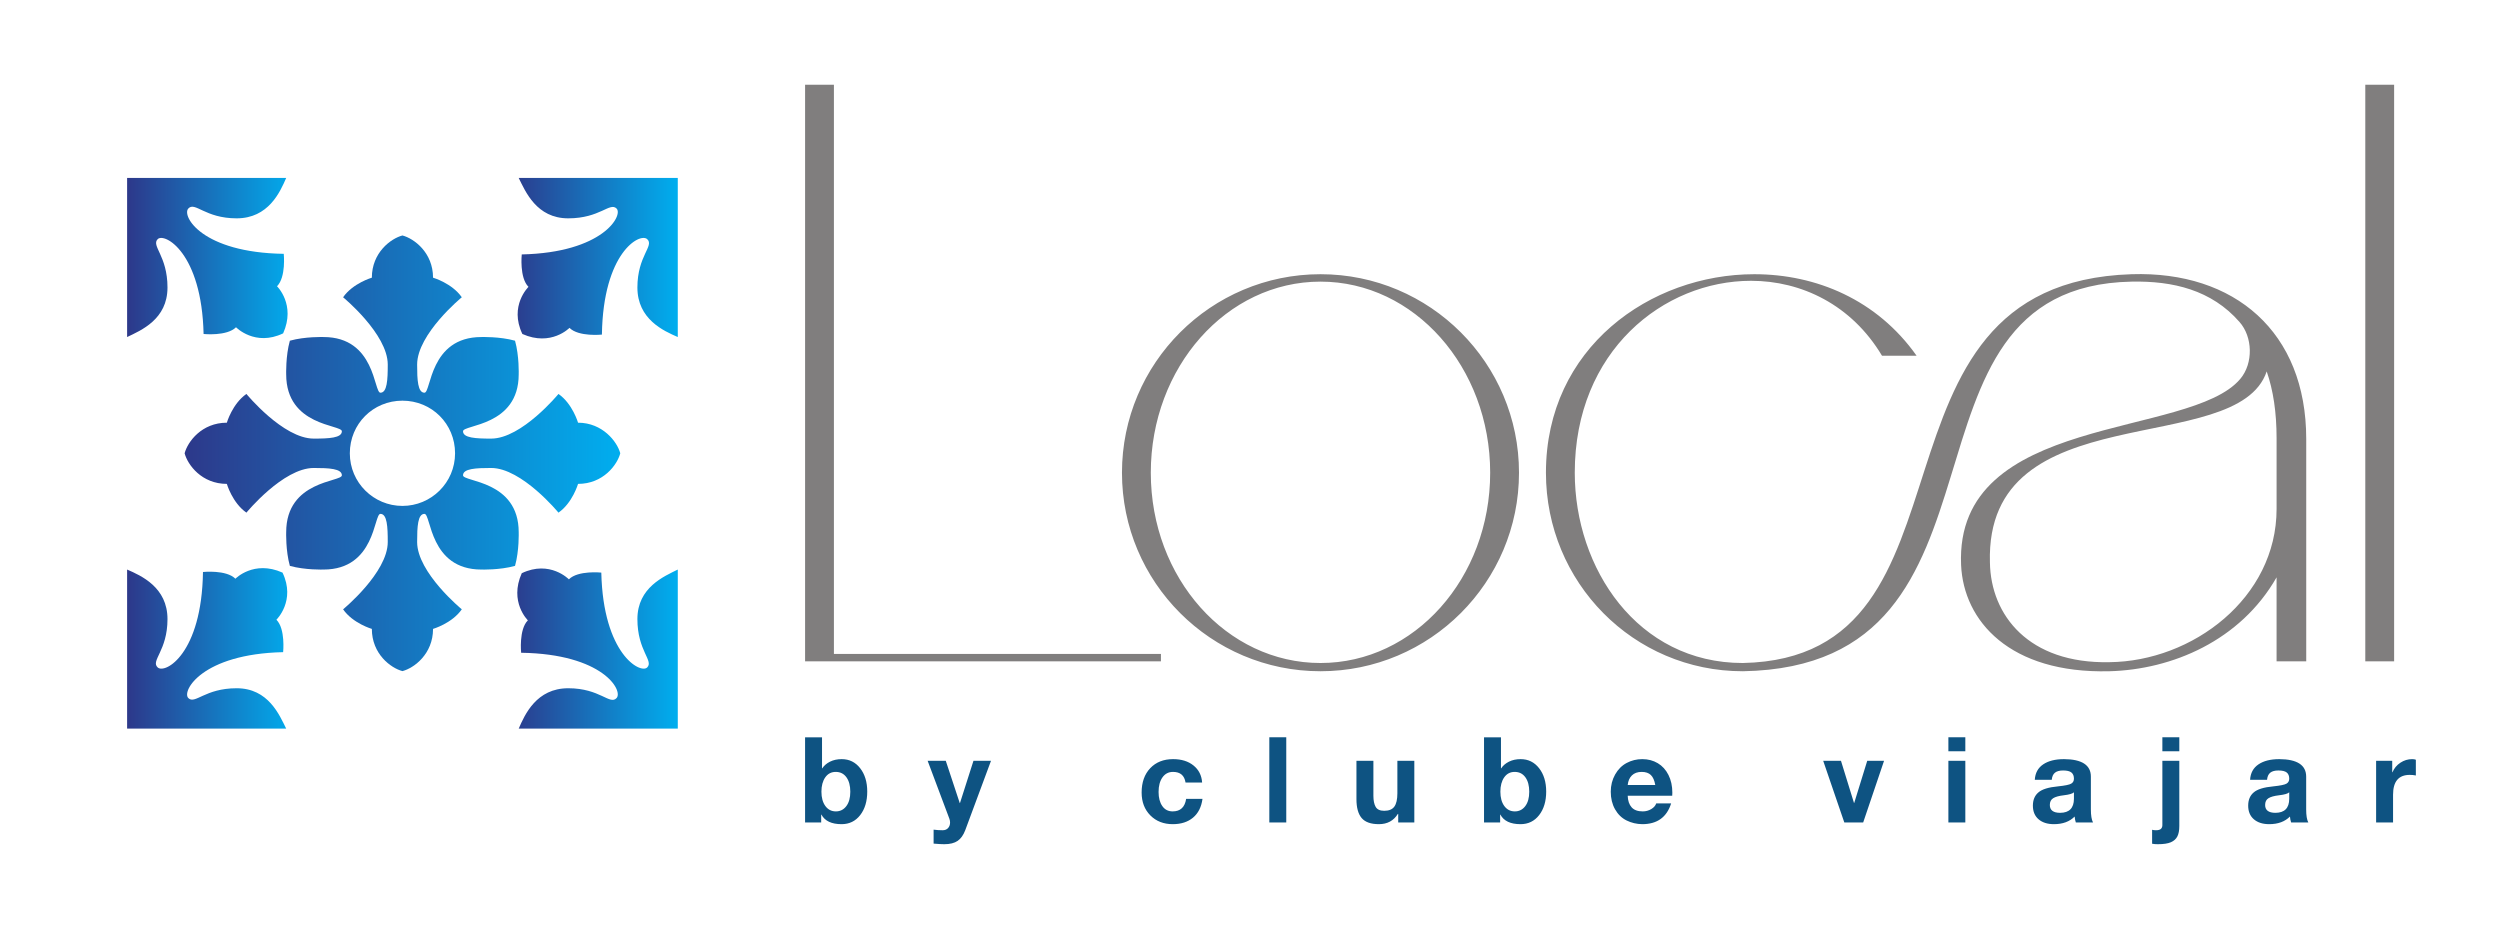 
        <svg xmlns="http://www.w3.org/2000/svg" xmlns:xlink="http://www.w3.org/1999/xlink" version="1.1" width="3218.182" 
        height="1195.755" viewBox="0 0 3218.182 1195.755">
			
			<g transform="scale(10.909) translate(10, 10)">
				<defs id="SvgjsDefs7847"><linearGradient id="SvgjsLinearGradient7854"><stop id="SvgjsStop7855" stop-color="#2d388a" offset="0"></stop><stop id="SvgjsStop7856" stop-color="#00aeef" offset="1"></stop></linearGradient></defs><g id="SvgjsG7848" featureKey="symbolFeature-0" transform="matrix(0.722,0,0,0.722,1.389,7.389)" fill="url(#SvgjsLinearGradient7854)"><path xmlns="http://www.w3.org/2000/svg" d="M78.7,45c0,0-0.9-3.1-3.2-4.7c0,0-6,7.3-11,7.3c-2.5,0-4.6-0.1-4.6-1.2c0-1.1,9.1-0.8,9.1-9.3c0,0,0.1-3-0.6-5.5  c-2.5-0.7-5.5-0.6-5.5-0.6c-8.5,0-8.2,9.1-9.3,9.1c-1.1,0-1.2-2.1-1.2-4.6c0-5,7.3-11,7.3-11c-1.6-2.3-4.7-3.2-4.7-3.2  c0-4.1-3.1-6.4-5-6.9c-1.9,0.5-5,2.8-5,6.9c0,0-3.1,0.9-4.7,3.2c0,0,7.3,6,7.3,11c0,2.5-0.1,4.6-1.2,4.6c-1.1,0-0.8-9.1-9.3-9.1  c0,0-3-0.1-5.5,0.6c-0.7,2.5-0.6,5.5-0.6,5.5c0,8.5,9.1,8.2,9.1,9.3c0,1.1-2.1,1.2-4.6,1.2c-5,0-11-7.3-11-7.3  c-2.3,1.6-3.2,4.7-3.2,4.7c-4.1,0-6.4,3.1-6.9,5c0.5,1.9,2.8,5,6.9,5c0,0,0.9,3.1,3.2,4.7c0,0,6-7.3,11-7.3c2.5,0,4.6,0.1,4.6,1.2  c0,1.1-9.1,0.8-9.1,9.3c0,0-0.1,3,0.6,5.5c2.5,0.7,5.5,0.6,5.5,0.6c8.5,0,8.2-9.1,9.3-9.1c1.1,0,1.2,2.1,1.2,4.6c0,5-7.3,11-7.3,11  c1.6,2.3,4.7,3.2,4.7,3.2c0,4.1,3.1,6.4,5,6.9c1.9-0.5,5-2.8,5-6.9c0,0,3.1-0.9,4.7-3.2c0,0-7.3-6-7.3-11c0-2.5,0.1-4.6,1.2-4.6  c1.1,0,0.8,9.1,9.3,9.1c0,0,3,0.1,5.5-0.6c0.7-2.5,0.6-5.5,0.6-5.5c0-8.5-9.1-8.2-9.1-9.3c0-1.1,2.1-1.2,4.6-1.2c5,0,11,7.3,11,7.3  c2.3-1.6,3.2-4.7,3.2-4.7c4.1,0,6.4-3.1,6.9-5C85.1,48.1,82.7,45,78.7,45z M50,58.6c-4.7,0-8.6-3.8-8.6-8.6s3.8-8.6,8.6-8.6  s8.6,3.8,8.6,8.6S54.7,58.6,50,58.6z"></path><path xmlns="http://www.w3.org/2000/svg" d="M31,5c-1,2.3-2.9,6.6-8.1,6.6S16.1,8.8,15,10s2.2,7.2,15.6,7.4c0,0,0.4,3.8-1.1,5.3c0,0,3.1,3,1,7.7c-4.6,2.2-7.7-1-7.7-1  c-1.5,1.5-5.3,1.1-5.3,1.1C17.2,17.2,11.1,13.9,10,15s1.6,2.7,1.6,7.9S7.3,29.9,5,31V5H31z"></path><path xmlns="http://www.w3.org/2000/svg" d="M95,31c-2.3-1-6.6-2.9-6.6-8.1s2.8-6.8,1.6-7.9s-7.2,2.2-7.4,15.6c0,0-3.8,0.4-5.3-1.1c0,0-3,3.1-7.7,1  c-2.2-4.6,1-7.7,1-7.7c-1.5-1.5-1.1-5.3-1.1-5.3C82.8,17.2,86.1,11.1,85,10s-2.7,1.6-7.9,1.6c-5.2,0-7-4.4-8.1-6.6h26V31z"></path><path xmlns="http://www.w3.org/2000/svg" d="M69,95c1-2.3,2.9-6.6,8.1-6.6c5.2,0,6.8,2.8,7.9,1.6s-2.2-7.2-15.6-7.4c0,0-0.4-3.8,1.1-5.3c0,0-3.1-3-1-7.7  c4.6-2.2,7.7,1,7.7,1c1.5-1.5,5.3-1.1,5.3-1.1C82.8,82.8,88.9,86.1,90,85s-1.6-2.7-1.6-7.9c0-5.2,4.4-7,6.6-8.1v26H69z"></path><path xmlns="http://www.w3.org/2000/svg" d="M5,69c2.3,1,6.6,2.9,6.6,8.1c0,5.2-2.8,6.8-1.6,7.9s7.2-2.2,7.4-15.6c0,0,3.8-0.4,5.3,1.1c0,0,3-3.1,7.7-1  c2.2,4.6-1,7.7-1,7.7c1.5,1.5,1.1,5.3,1.1,5.3C17.2,82.8,13.9,88.9,15,90s2.7-1.6,7.9-1.6s7,4.4,8.1,6.6H5V69z"></path></g><g id="SvgjsG7849" featureKey="nameFeature-0" transform="matrix(2.43,0,0,2.43,77.322,-29.159)" fill="#807e7e"><path d="M4.56 39.64 l15.88 0 l0 0.36 l-17.28 0 l0 -28 l1.4 0 l0 27.64 z M18.548 30.84 c0 -5.32 4.32 -9.64 9.64 -9.64 s9.64 4.32 9.64 9.64 s-4.32 9.64 -9.64 9.64 s-9.64 -4.32 -9.64 -9.64 z M28.188 21.56 c-4.56 0 -8.24 4.16 -8.24 9.28 s3.68 9.24 8.24 9.24 s8.24 -4.12 8.24 -9.24 s-3.68 -9.28 -8.24 -9.28 z M48.696 40.48 c-5.32 0 -9.56 -4.32 -9.56 -9.64 c0 -6.08 5.08 -9.64 10.12 -9.64 c3 0 5.96 1.24 7.88 3.96 l-1.68 0 c-1.48 -2.48 -3.92 -3.64 -6.36 -3.64 c-4.24 0 -8.56 3.4 -8.56 9.32 c0 4.64 3.04 9.24 8.16 9.24 c12.08 -0.24 5.16 -18.44 18.88 -18.88 c5 -0.16 8.48 2.8 8.48 8 l0 10.8 l-1.44 0 l0 -4.08 c-1.76 3.08 -5.08 4.48 -8.12 4.56 c-4.84 0.12 -7.08 -2.44 -7.2 -5.16 c-0.32 -7.4 11.12 -6.12 13.56 -9.04 c0.64 -0.76 0.6 -2.04 -0.04 -2.76 c-1.36 -1.56 -3.24 -2 -5.24 -1.96 c-12.28 0.24 -4.84 18.68 -18.88 18.92 z M74.136 25.92 c-1.44 4.28 -13.68 1.04 -13.44 9.28 c0.04 2.56 1.88 4.92 5.8 4.84 c4.04 -0.04 8.12 -3.12 8.12 -7.44 l0 -3.44 c0 -1.24 -0.16 -2.32 -0.48 -3.24 z M80.324 40 l-1.4 0 l0 -28 l1.4 0 l0 28 z"></path></g><g id="SvgjsG7850" featureKey="sloganFeature-0" transform="matrix(0.704,0,0,0.704,84.24,72.975)" fill="#0e5382"><path d="M3.92 5.72 l0 5.2 l0.04 0 c0.307 -0.467 0.743 -0.84 1.31 -1.12 s1.217 -0.42 1.95 -0.42 c1.267 0 2.297 0.507 3.09 1.52 s1.19 2.32 1.19 3.92 c0 1.613 -0.393 2.927 -1.18 3.94 s-1.827 1.52 -3.12 1.52 c-1.68 0 -2.807 -0.533 -3.38 -1.6 l-0.04 0 l0 1.32 l-2.7 0 l0 -14.28 l2.84 0 z M3.82 14.84 c0 1 0.22 1.8 0.66 2.4 s1.027 0.9 1.76 0.9 c0.72 0 1.303 -0.293 1.75 -0.88 s0.67 -1.393 0.67 -2.42 c0 -1.013 -0.217 -1.82 -0.65 -2.42 s-1.03 -0.9 -1.79 -0.9 c-0.747 0 -1.333 0.307 -1.76 0.92 s-0.64 1.413 -0.64 2.4 z M24.663 9.66 l2.34 7.08 l0.04 0 l2.26 -7.08 l2.94 0 l-4.32 11.64 c-0.307 0.813 -0.73 1.407 -1.27 1.78 s-1.29 0.56 -2.25 0.56 c-0.413 0 -1.007 -0.033 -1.78 -0.1 l0 -2.34 c0.507 0.067 1.007 0.1 1.5 0.1 c0.4 0 0.71 -0.123 0.93 -0.37 s0.33 -0.557 0.33 -0.93 c0 -0.213 -0.04 -0.427 -0.12 -0.64 l-3.64 -9.7 l3.04 0 z M62.771 9.38 c1.4 0 2.54 0.357 3.42 1.07 s1.36 1.663 1.44 2.85 l-2.78 0 c-0.187 -1.187 -0.887 -1.78 -2.1 -1.78 c-0.747 0 -1.337 0.307 -1.77 0.92 s-0.65 1.427 -0.65 2.44 c0 0.973 0.207 1.76 0.62 2.36 s0.993 0.9 1.74 0.9 c1.293 0 2.047 -0.7 2.26 -2.1 l2.74 0 c-0.187 1.373 -0.717 2.423 -1.59 3.15 s-2.003 1.09 -3.39 1.09 c-1.533 0 -2.787 -0.49 -3.76 -1.47 s-1.46 -2.257 -1.46 -3.83 c0 -1.707 0.48 -3.067 1.44 -4.08 s2.24 -1.52 3.84 -1.52 z M81.734 5.72 l0 14.28 l-2.84 0 l0 -14.28 l2.84 0 z M96.338 9.66 l0 5.86 c0 0.8 0.127 1.42 0.38 1.86 s0.733 0.66 1.44 0.66 c0.787 0 1.35 -0.233 1.69 -0.7 s0.51 -1.213 0.51 -2.24 l0 -5.44 l2.84 0 l0 10.34 l-2.7 0 l0 -1.44 l-0.06 0 c-0.707 1.147 -1.767 1.72 -3.18 1.72 c-1.347 0 -2.31 -0.343 -2.89 -1.03 s-0.87 -1.743 -0.87 -3.17 l0 -6.42 l2.84 0 z M117.721 5.72 l0 5.2 l0.04 0 c0.307 -0.467 0.743 -0.84 1.31 -1.12 s1.217 -0.42 1.95 -0.42 c1.267 0 2.297 0.507 3.09 1.52 s1.19 2.32 1.19 3.92 c0 1.613 -0.393 2.927 -1.18 3.94 s-1.827 1.52 -3.12 1.52 c-1.68 0 -2.807 -0.533 -3.38 -1.6 l-0.04 0 l0 1.32 l-2.7 0 l0 -14.28 l2.84 0 z M117.621 14.84 c0 1 0.22 1.8 0.66 2.4 s1.027 0.9 1.76 0.9 c0.72 0 1.303 -0.293 1.75 -0.88 s0.67 -1.393 0.67 -2.42 c0 -1.013 -0.217 -1.82 -0.65 -2.42 s-1.03 -0.9 -1.79 -0.9 c-0.747 0 -1.333 0.307 -1.76 0.92 s-0.64 1.413 -0.64 2.4 z M141.405 9.38 c0.973 0 1.84 0.227 2.6 0.68 s1.357 1.11 1.79 1.97 s0.65 1.85 0.65 2.97 c0 0.107 -0.007 0.28 -0.02 0.52 l-7.46 0 c0.027 0.827 0.243 1.47 0.65 1.93 s1.03 0.69 1.87 0.69 c0.52 0 0.997 -0.13 1.43 -0.39 s0.71 -0.577 0.83 -0.95 l2.5 0 c-0.733 2.32 -2.347 3.48 -4.84 3.48 c-0.947 -0.013 -1.823 -0.22 -2.63 -0.62 s-1.45 -1.023 -1.93 -1.87 s-0.72 -1.83 -0.72 -2.95 c0 -1.053 0.243 -2.013 0.73 -2.88 s1.133 -1.513 1.94 -1.94 s1.677 -0.64 2.61 -0.64 z M143.584 13.72 c-0.133 -0.773 -0.38 -1.333 -0.74 -1.68 s-0.873 -0.52 -1.54 -0.52 c-0.693 0 -1.24 0.197 -1.64 0.59 s-0.633 0.93 -0.7 1.61 l4.62 0 z M174.712 9.66 l2.18 7.06 l0.04 0 l2.18 -7.06 l2.82 0 l-3.5 10.34 l-3.16 0 l-3.54 -10.34 l2.98 0 z M195.555 5.72 l0 2.34 l-2.84 0 l0 -2.34 l2.84 0 z M195.555 9.66 l0 10.34 l-2.84 0 l0 -10.34 l2.84 0 z M212.079 9.38 c3.013 0.013 4.52 0.993 4.52 2.94 l0 5.48 c0 1.013 0.12 1.747 0.36 2.2 l-2.88 0 c-0.107 -0.32 -0.173 -0.653 -0.2 -1 c-0.84 0.853 -2 1.28 -3.48 1.28 c-1.08 0 -1.937 -0.273 -2.57 -0.82 s-0.95 -1.307 -0.95 -2.28 c0 -0.947 0.3 -1.68 0.9 -2.2 c0.613 -0.547 1.727 -0.893 3.34 -1.04 c1.147 -0.12 1.873 -0.27 2.18 -0.45 s0.46 -0.457 0.46 -0.83 c0 -0.467 -0.14 -0.813 -0.42 -1.04 s-0.747 -0.34 -1.4 -0.34 c-0.6 0 -1.053 0.123 -1.36 0.37 s-0.487 0.643 -0.54 1.19 l-2.84 0 c0.067 -1.133 0.533 -1.993 1.4 -2.58 s2.027 -0.88 3.48 -0.88 z M209.719 17.06 c0 0.88 0.58 1.32 1.74 1.32 c1.52 -0.013 2.287 -0.793 2.3 -2.34 l0 -1.1 c-0.227 0.227 -0.8 0.393 -1.72 0.5 c-0.8 0.093 -1.387 0.257 -1.76 0.49 s-0.56 0.61 -0.56 1.13 z M231.422 5.72 l0 2.34 l-2.84 0 l0 -2.34 l2.84 0 z M231.422 9.66 l0 10.92 c0 0.747 -0.11 1.333 -0.33 1.76 s-0.58 0.75 -1.08 0.97 s-1.237 0.33 -2.21 0.33 c-0.373 0 -0.687 -0.027 -0.94 -0.08 l0 -2.34 c0.16 0.053 0.373 0.08 0.64 0.08 c0.413 0 0.7 -0.083 0.86 -0.25 s0.233 -0.397 0.22 -0.69 l0 -10.7 l2.84 0 z M248.166 9.38 c3.013 0.013 4.52 0.993 4.52 2.94 l0 5.48 c0 1.013 0.12 1.747 0.36 2.2 l-2.88 0 c-0.107 -0.32 -0.173 -0.653 -0.2 -1 c-0.84 0.853 -2 1.28 -3.48 1.28 c-1.08 0 -1.937 -0.273 -2.57 -0.82 s-0.95 -1.307 -0.95 -2.28 c0 -0.947 0.3 -1.68 0.9 -2.2 c0.613 -0.547 1.727 -0.893 3.34 -1.04 c1.147 -0.12 1.873 -0.27 2.18 -0.45 s0.46 -0.457 0.46 -0.83 c0 -0.467 -0.14 -0.813 -0.42 -1.04 s-0.747 -0.34 -1.4 -0.34 c-0.6 0 -1.053 0.123 -1.36 0.37 s-0.487 0.643 -0.54 1.19 l-2.84 0 c0.067 -1.133 0.533 -1.993 1.4 -2.58 s2.027 -0.88 3.48 -0.88 z M245.806 17.06 c0 0.88 0.58 1.32 1.74 1.32 c1.52 -0.013 2.287 -0.793 2.3 -2.34 l0 -1.1 c-0.227 0.227 -0.8 0.393 -1.72 0.5 c-0.8 0.093 -1.387 0.257 -1.76 0.49 s-0.56 0.61 -0.56 1.13 z M270.449 9.38 c0.24 0 0.447 0.033 0.62 0.1 l0 2.64 c-0.307 -0.067 -0.647 -0.1 -1.02 -0.1 c-1.867 0 -2.8 1.107 -2.8 3.32 l0 4.66 l-2.84 0 l0 -10.34 l2.7 0 l0 1.92 l0.04 0 c0.28 -0.667 0.723 -1.2 1.33 -1.6 s1.263 -0.6 1.97 -0.6 z"></path></g>
			</g>
		</svg>
	